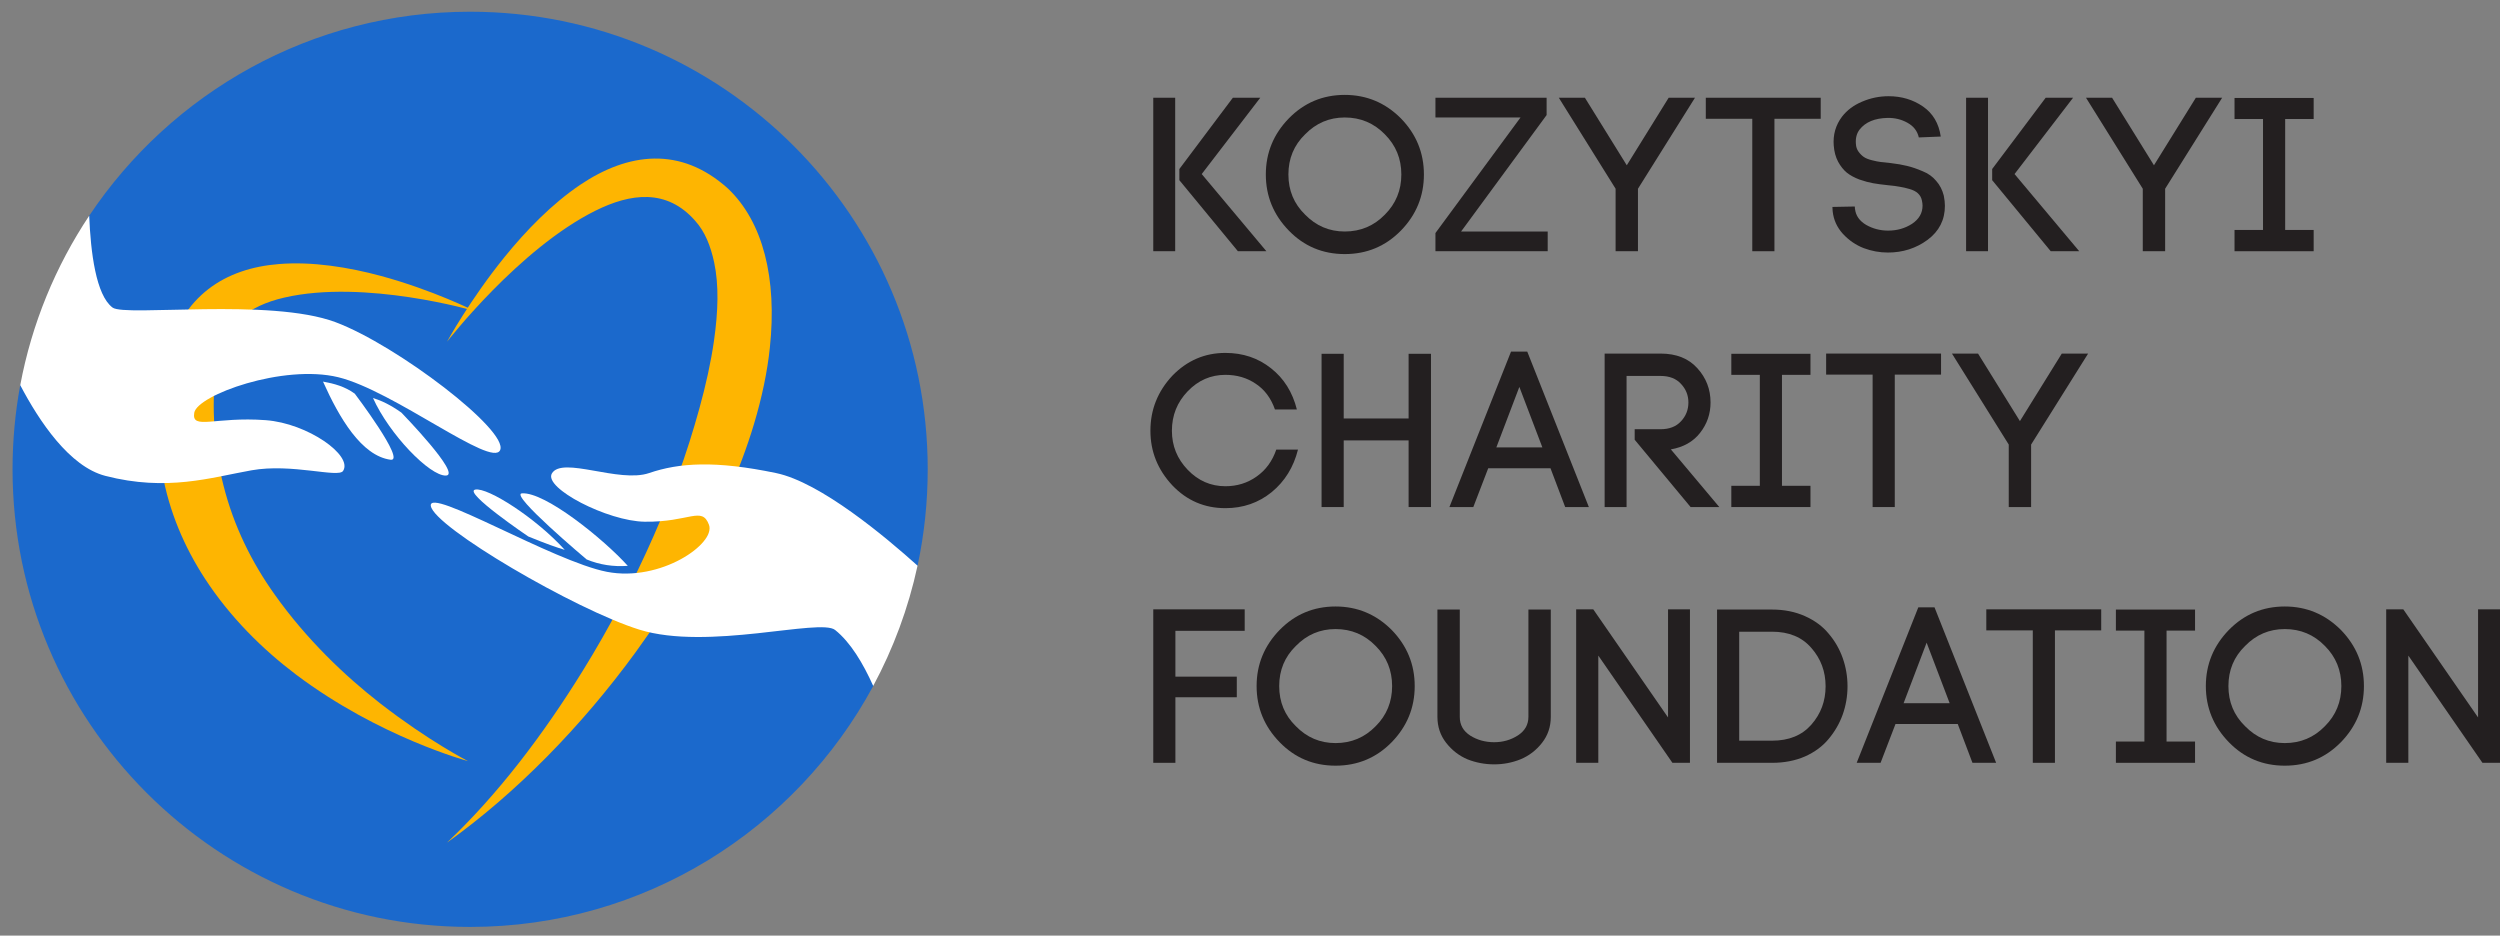 <svg width="163" height="61" viewBox="0 0 163 61" fill="none" xmlns="http://www.w3.org/2000/svg">
<rect x="0" y="0" width="163" height="61" fill="#808080" stroke="none"/>
<path fill-rule="evenodd" clip-rule="evenodd" d="M5.815 14.067C11.169 6.05 20.298 0.764 30.649 0.764C47.121 0.764 60.487 14.133 60.487 30.6C60.487 32.755 60.258 34.858 59.826 36.882C59.826 36.883 58.529 37.945 57.911 39.798C57.294 41.648 56.935 44.716 56.935 44.725C51.895 54.074 42.014 60.436 30.649 60.436C14.183 60.436 0.818 47.067 0.818 30.6C0.818 28.726 0.991 26.892 1.318 25.113C1.318 25.113 3.455 21.848 4.178 20.034C5.413 16.946 5.815 14.067 5.815 14.067Z" fill="#1B69CC"/>
<path fill-rule="evenodd" clip-rule="evenodd" d="M30.506 49.622C30.506 49.622 27.948 48.313 24.803 45.871C22.514 44.092 19.984 41.694 17.896 38.746C16.422 36.674 15.241 34.317 14.57 31.646C14.265 30.445 14.052 29.184 13.976 27.843C13.908 26.606 13.908 25.305 14.097 23.931C14.414 21.168 16.261 19.927 18.526 19.405C23.783 18.184 30.932 20.272 30.932 20.272C30.932 20.272 28.249 18.919 24.852 17.995C22.727 17.421 20.362 17.039 18.189 17.216C14.691 17.493 11.848 19.264 10.839 23.345C10.273 26.011 10.177 28.497 10.574 30.782C11.02 33.361 12.032 35.678 13.345 37.702C14.988 40.228 17.101 42.321 19.309 43.988C24.735 48.072 30.506 49.622 30.506 49.622Z" fill="#FEB501"/>
<path fill-rule="evenodd" clip-rule="evenodd" d="M29.146 22.282C29.146 22.282 33.829 16.222 38.817 13.74C41.106 12.603 43.467 12.274 45.327 14.398C45.973 15.113 46.335 16.049 46.564 17.113C46.877 18.583 46.825 20.306 46.552 22.214C46.355 23.603 46.026 25.085 45.6 26.631C45.206 28.053 44.748 29.531 44.194 31.037C43.724 32.318 43.198 33.623 42.62 34.937C41.323 37.885 39.777 40.856 38.01 43.712C35.423 47.901 32.447 51.817 29.146 54.937C33.644 51.724 37.917 47.359 41.435 42.535C43.841 39.238 45.865 35.744 47.399 32.334C48.11 30.752 48.7 29.182 49.158 27.655C49.676 25.925 50.03 24.246 50.194 22.672C50.676 18.153 49.749 14.459 47.463 12.294C44.375 9.507 40.953 9.948 37.829 12.049C36.001 13.282 34.294 15.029 32.889 16.768C30.612 19.583 29.146 22.282 29.146 22.282Z" fill="#FEB501"/>
<path fill-rule="evenodd" clip-rule="evenodd" d="M24.319 25.95C24.86 26.116 25.458 26.396 26.167 26.899C26.167 26.899 30.127 30.97 29.077 31.007C28.026 31.044 25.381 28.319 24.319 25.95Z" fill="white"/>
<path fill-rule="evenodd" clip-rule="evenodd" d="M36.822 35.85C36.317 35.703 35.623 35.461 34.444 34.978C34.444 34.978 30.169 32.088 30.984 31.922C31.799 31.757 34.964 33.791 36.822 35.85Z" fill="white"/>
<path fill-rule="evenodd" clip-rule="evenodd" d="M21.06 24.88C21.784 25.01 22.493 25.201 23.132 25.668C23.132 25.668 26.503 30.12 25.462 29.975C23.567 29.715 22.122 27.248 21.06 24.88Z" fill="white"/>
<path fill-rule="evenodd" clip-rule="evenodd" d="M40.931 36.893C39.995 36.962 39.101 36.827 38.249 36.476C38.249 36.476 33.202 32.233 34.026 32.167C35.527 32.051 39.357 35.148 40.931 36.893Z" fill="white"/>
<path fill-rule="evenodd" clip-rule="evenodd" d="M5.816 14.066C5.909 16.427 6.255 19.253 7.342 20.055C8.163 20.664 17.594 19.407 21.874 21.005C25.876 22.5 33.183 28.08 32.608 29.349C32.077 30.535 25.654 25.47 22.059 24.596C18.471 23.722 12.863 25.759 12.665 26.912C12.474 28.066 14.018 27.147 17.328 27.395C20.058 27.599 23.029 29.7 22.368 30.705C22.059 31.179 19.027 30.194 16.396 30.664C13.758 31.134 10.887 32.066 6.866 31.026C4.531 30.421 2.561 27.477 1.32 25.113C2.073 21.09 3.629 17.349 5.816 14.066Z" fill="white"/>
<path fill-rule="evenodd" clip-rule="evenodd" d="M56.933 44.723C56.278 43.26 55.457 41.88 54.45 41.075C53.474 40.285 46.162 42.447 41.684 41.052C37.496 39.748 28.3 34.362 28.09 32.987C27.892 31.701 36.07 36.605 39.572 37.283C43.074 37.961 46.693 35.439 46.223 34.211C45.76 32.982 44.957 34.054 42.036 34.016C39.621 33.985 35.421 31.82 35.983 30.869C36.656 29.726 40.356 31.516 42.32 30.844C44.284 30.171 46.643 30.018 50.602 30.844C53.499 31.448 57.748 35.015 59.824 36.881C59.224 39.66 58.242 42.291 56.933 44.723Z" fill="white"/>
<path d="M75.193 6.373H76.622V16.38H75.193V6.373ZM76.894 11.748V11.019L80.382 6.373H82.169L78.352 11.348L82.569 16.38H80.711L76.894 11.748Z" fill="#231F20"/>
<path d="M90.294 13.993C91.009 13.278 91.367 12.406 91.367 11.377C91.367 10.347 91.009 9.475 90.294 8.76C89.58 8.027 88.708 7.66 87.678 7.66C86.668 7.66 85.806 8.027 85.091 8.76C84.366 9.466 84.004 10.338 84.004 11.377C84.004 12.415 84.366 13.287 85.091 13.993C85.806 14.727 86.668 15.094 87.678 15.094C88.708 15.094 89.58 14.727 90.294 13.993ZM84.033 15.036C83.032 14.007 82.532 12.787 82.532 11.377C82.532 9.966 83.032 8.746 84.033 7.717C85.034 6.697 86.249 6.187 87.678 6.187C89.098 6.187 90.318 6.697 91.338 7.717C92.339 8.746 92.839 9.966 92.839 11.377C92.839 12.787 92.339 14.007 91.338 15.036C90.337 16.056 89.118 16.566 87.678 16.566C86.239 16.566 85.024 16.056 84.033 15.036Z" fill="#231F20"/>
<path d="M100.839 6.373V7.502L95.263 15.094H100.91V16.38H93.591V15.194L99.138 7.66H93.591V6.373H100.839Z" fill="#231F20"/>
<path d="M101.634 6.373H103.336L106.066 10.776L108.797 6.373H110.512L106.795 12.306V16.38H105.337V12.306L101.634 6.373Z" fill="#231F20"/>
<path d="M115.693 16.38H114.249V7.745H111.218V6.373H118.71V7.745H115.693V16.38Z" fill="#231F20"/>
<path d="M126.537 8.903L125.107 8.961C125.012 8.541 124.764 8.222 124.364 8.003C123.973 7.784 123.539 7.679 123.063 7.688C122.234 7.707 121.628 7.96 121.247 8.446C121.056 8.694 120.975 9.003 121.004 9.375C121.014 9.575 121.071 9.747 121.176 9.89C121.28 10.033 121.395 10.147 121.519 10.233C121.643 10.319 121.819 10.39 122.048 10.447C122.276 10.505 122.467 10.543 122.62 10.562C122.782 10.581 123.001 10.605 123.277 10.633C123.687 10.681 124.044 10.743 124.349 10.819C124.664 10.895 124.997 11.01 125.35 11.162C125.712 11.305 126.008 11.515 126.236 11.791C126.475 12.058 126.642 12.382 126.737 12.763C126.784 13.002 126.808 13.221 126.808 13.421C126.808 14.336 126.432 15.075 125.679 15.637C124.926 16.19 124.063 16.466 123.091 16.466C122.558 16.466 122.033 16.371 121.519 16.18C121.004 15.98 120.551 15.67 120.161 15.251C119.77 14.822 119.546 14.326 119.489 13.764L119.474 13.492L120.933 13.464L120.947 13.678V13.621C120.995 14.059 121.238 14.407 121.676 14.665C122.114 14.912 122.591 15.036 123.106 15.036C123.687 15.036 124.206 14.889 124.664 14.593C125.121 14.288 125.35 13.893 125.35 13.407C125.35 13.311 125.336 13.197 125.307 13.064C125.269 12.883 125.183 12.73 125.05 12.606C124.916 12.482 124.731 12.387 124.492 12.32C124.264 12.254 124.054 12.206 123.863 12.177C123.673 12.139 123.42 12.106 123.106 12.077C122.734 12.039 122.41 11.996 122.133 11.948C121.867 11.901 121.566 11.82 121.233 11.705C120.909 11.582 120.637 11.434 120.418 11.262C120.199 11.081 120.008 10.843 119.846 10.547C119.684 10.242 119.589 9.89 119.56 9.49V9.504C119.503 8.789 119.684 8.155 120.103 7.602C120.427 7.183 120.861 6.859 121.404 6.63C121.957 6.392 122.534 6.273 123.134 6.273C123.982 6.273 124.731 6.497 125.379 6.945C126.027 7.393 126.413 8.046 126.537 8.903Z" fill="#231F20"/>
<path d="M128.189 6.373H129.618V16.38H128.189V6.373ZM129.89 11.748V11.019L133.378 6.373H135.165L131.348 11.348L135.566 16.38H133.707L129.89 11.748Z" fill="#231F20"/>
<path d="M136.007 6.373H137.708L140.438 10.776L143.169 6.373H144.884L141.167 12.306V16.38H139.709V12.306L136.007 6.373Z" fill="#231F20"/>
<path d="M150.851 6.387V7.76H148.993V14.993H150.851V16.38H145.691V14.993H147.549V7.76H145.691V6.387H150.851Z" fill="#231F20"/>
<path d="M75.007 28.085C75.007 26.713 75.483 25.517 76.436 24.497C77.399 23.506 78.552 23.01 79.896 23.01C81.04 23.01 82.031 23.344 82.87 24.011C83.708 24.669 84.271 25.564 84.556 26.698H83.127C82.87 25.965 82.455 25.407 81.883 25.026C81.311 24.635 80.649 24.44 79.896 24.44C78.943 24.44 78.123 24.797 77.437 25.512C76.751 26.227 76.408 27.084 76.408 28.085C76.408 29.067 76.751 29.915 77.437 30.63C78.123 31.345 78.943 31.702 79.896 31.702C80.658 31.702 81.335 31.492 81.926 31.073C82.526 30.654 82.955 30.068 83.213 29.315H84.628C84.342 30.458 83.77 31.383 82.912 32.088C82.055 32.784 81.049 33.132 79.896 33.132C78.533 33.132 77.38 32.636 76.436 31.645C75.483 30.625 75.007 29.439 75.007 28.085Z" fill="#231F20"/>
<path d="M87.61 23.067V27.285H91.841V23.067H93.3V33.06H91.841V28.714H87.61V33.06H86.166V23.067H87.61Z" fill="#231F20"/>
<path d="M99.062 25.226L97.561 29.172H100.563L99.062 25.226ZM102.05 33.06L101.092 30.53H97.032L96.06 33.06H94.502L98.519 22.924H99.577L103.594 33.06H102.05Z" fill="#231F20"/>
<path d="M106.581 28.671V27.985H108.268C108.84 27.985 109.283 27.814 109.598 27.471C109.922 27.127 110.084 26.718 110.084 26.241C110.084 25.774 109.922 25.369 109.598 25.026C109.283 24.683 108.84 24.511 108.268 24.511H106.052V33.06H104.622V23.053H108.268C109.297 23.053 110.098 23.372 110.67 24.011C111.242 24.64 111.528 25.383 111.528 26.241C111.528 26.985 111.299 27.647 110.841 28.228C110.393 28.8 109.76 29.157 108.94 29.3L112.099 33.06H110.227L106.581 28.671Z" fill="#231F20"/>
<path d="M118.043 23.067V24.44H116.184V31.674H118.043V33.06H112.882V31.674H114.741V24.44H112.882V23.067H118.043Z" fill="#231F20"/>
<path d="M123.539 33.06H122.095V24.425H119.064V23.053H126.556V24.425H123.539V33.06Z" fill="#231F20"/>
<path d="M127.267 23.053H128.968L131.699 27.456L134.429 23.053H136.145L132.428 28.986V33.06H130.97V28.986L127.267 23.053Z" fill="#231F20"/>
<path d="M76.636 45.461V49.736H75.193V39.729H81.154V41.13H76.636V44.117H80.639V45.461H76.636Z" fill="#231F20"/>
<path d="M89.694 47.348C90.409 46.634 90.766 45.761 90.766 44.732C90.766 43.703 90.409 42.831 89.694 42.116C88.979 41.382 88.107 41.015 87.078 41.015C86.068 41.015 85.205 41.382 84.49 42.116C83.766 42.821 83.404 43.693 83.404 44.732C83.404 45.771 83.766 46.643 84.49 47.348C85.205 48.082 86.068 48.449 87.078 48.449C88.107 48.449 88.979 48.082 89.694 47.348ZM83.433 48.392C82.432 47.363 81.931 46.143 81.931 44.732C81.931 43.322 82.432 42.102 83.433 41.072C84.433 40.053 85.648 39.543 87.078 39.543C88.498 39.543 89.718 40.053 90.738 41.072C91.739 42.102 92.239 43.322 92.239 44.732C92.239 46.143 91.739 47.363 90.738 48.392C89.737 49.412 88.517 49.922 87.078 49.922C85.639 49.922 84.424 49.412 83.433 48.392Z" fill="#231F20"/>
<path d="M97.422 49.836C96.812 49.836 96.231 49.726 95.678 49.507C95.135 49.278 94.673 48.921 94.291 48.435C93.91 47.949 93.72 47.382 93.72 46.734V39.743H95.178V46.748C95.178 47.263 95.406 47.668 95.864 47.963C96.322 48.249 96.841 48.392 97.422 48.392C97.994 48.392 98.509 48.244 98.966 47.949C99.424 47.653 99.653 47.248 99.653 46.734V39.743H101.111V46.748C101.111 47.386 100.92 47.949 100.539 48.435C100.158 48.921 99.691 49.278 99.138 49.507C98.594 49.726 98.023 49.836 97.422 49.836Z" fill="#231F20"/>
<path d="M104.21 49.736H102.766V39.729H103.881L108.756 46.777V39.729H110.185V49.736H109.042L104.21 42.745V49.736Z" fill="#231F20"/>
<path d="M113.396 48.292H115.54C116.636 48.292 117.489 47.944 118.099 47.248C118.719 46.543 119.029 45.709 119.029 44.746C119.029 43.784 118.719 42.95 118.099 42.245C117.489 41.539 116.636 41.187 115.54 41.187H113.396V48.292ZM111.952 39.743H115.54C116.331 39.743 117.046 39.886 117.685 40.172C118.323 40.458 118.838 40.839 119.229 41.315C119.629 41.782 119.934 42.311 120.144 42.902C120.353 43.493 120.458 44.108 120.458 44.746C120.458 45.385 120.353 46 120.144 46.591C119.934 47.172 119.629 47.701 119.229 48.178C118.838 48.654 118.323 49.035 117.685 49.321C117.046 49.598 116.331 49.736 115.54 49.736H111.952V39.743Z" fill="#231F20"/>
<path d="M125.616 41.902L124.115 45.847H127.117L125.616 41.902ZM128.604 49.736L127.646 47.206H123.586L122.614 49.736H121.056L125.073 39.6H126.131L130.148 49.736H128.604Z" fill="#231F20"/>
<path d="M133.982 49.736H132.538V41.101H129.507V39.729H136.999V41.101H133.982V49.736Z" fill="#231F20"/>
<path d="M143.117 39.743V41.115H141.259V48.349H143.117V49.736H137.956V48.349H139.815V41.115H137.956V39.743H143.117Z" fill="#231F20"/>
<path d="M151.584 47.348C152.298 46.634 152.656 45.761 152.656 44.732C152.656 43.703 152.298 42.831 151.584 42.116C150.869 41.382 149.997 41.015 148.967 41.015C147.957 41.015 147.095 41.382 146.38 42.116C145.655 42.821 145.293 43.693 145.293 44.732C145.293 45.771 145.655 46.643 146.38 47.348C147.095 48.082 147.957 48.449 148.967 48.449C149.997 48.449 150.869 48.082 151.584 47.348ZM145.322 48.392C144.321 47.363 143.821 46.143 143.821 44.732C143.821 43.322 144.321 42.102 145.322 41.072C146.323 40.053 147.538 39.543 148.967 39.543C150.387 39.543 151.607 40.053 152.627 41.072C153.628 42.102 154.128 43.322 154.128 44.732C154.128 46.143 153.628 47.363 152.627 48.392C151.626 49.412 150.407 49.922 148.967 49.922C147.528 49.922 146.313 49.412 145.322 48.392Z" fill="#231F20"/>
<path d="M157.024 49.736H155.58V39.729H156.695L161.57 46.777V39.729H163V49.736H161.856L157.024 42.745V49.736Z" fill="#231F20"/>
</svg>
